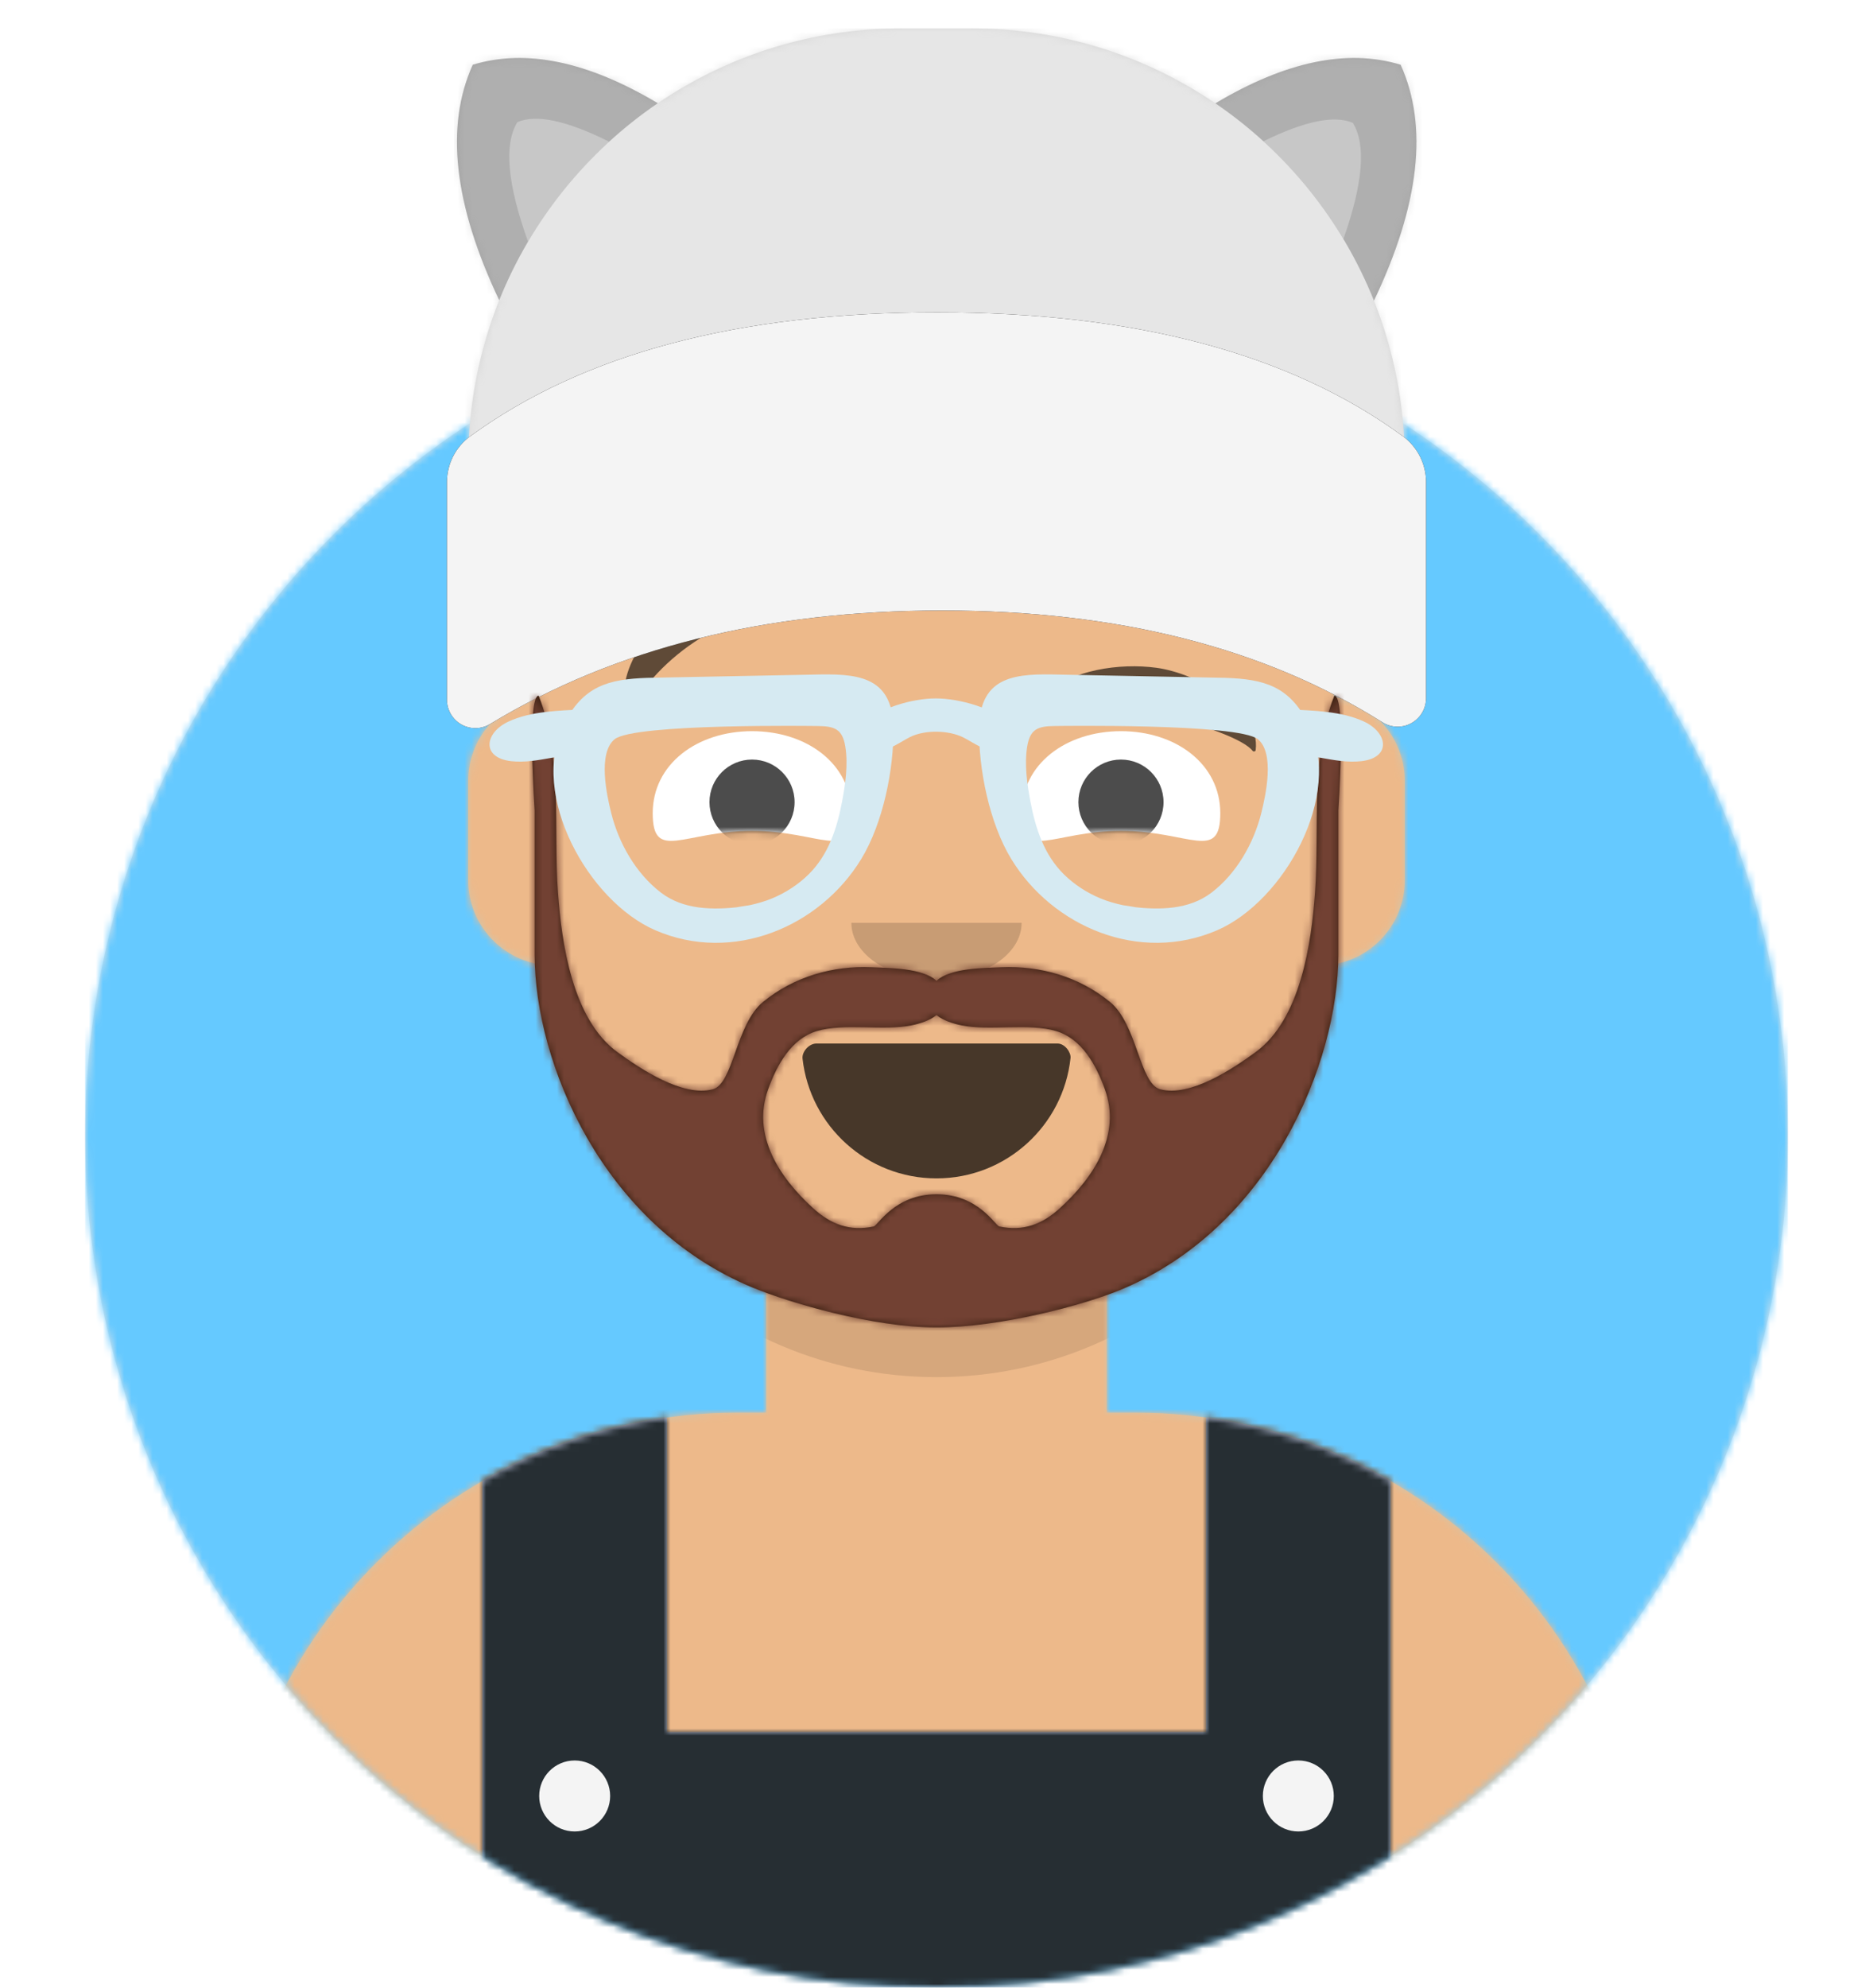 <svg width="132px" height="140px" viewBox="0 0 264 280" version="1.1" xmlns="http://www.w3.org/2000/svg" xmlns:xlink="http://www.w3.org/1999/xlink"><desc>Created with getavataaars.com</desc><defs><circle id="react-path-837787" cx="120" cy="120" r="120"></circle><path d="M12,160 C12,226.274 65.726,280 132,280 C198.274,280 252,226.274 252,160 L264,160 L264,-1.42108547e-14 L-3.19744231e-14,-1.42108547e-14 L-3.19744231e-14,160 L12,160 Z" id="react-path-837788"></path><path d="M124,144.611 L124,163 L128,163 L128,163 C167.765,163 200,195.235 200,235 L200,244 L0,244 L0,235 C-4.86974701e-15,195.235 32.235,163 72,163 L72,163 L76,163 L76,144.611 C58.763,136.422 46.372,119.687 44.305,99.881 C38.48,99.058 34,94.052 34,88 L34,74 C34,68.054 38.325,63.118 44,62.166 L44,56 L44,56 C44,25.072 69.072,5.68137151e-15 100,0 L100,0 L100,0 C130.928,-5.68137151e-15 156,25.072 156,56 L156,62.166 C161.675,63.118 166,68.054 166,74 L166,88 C166,94.052 161.52,99.058 155.695,99.881 C153.628,119.687 141.237,136.422 124,144.611 Z" id="react-path-837789"></path></defs><g id="Avataaar" stroke="none" stroke-width="1" fill="none" fill-rule="evenodd"><g transform="translate(-825, -1100)" id="Avataaar/Circle"><g transform="translate(825, 1100)"><g id="Circle" stroke-width="1" fill-rule="evenodd" transform="translate(12, 40)"><mask id="react-mask-837790" fill="white"><use xlink:href="#react-path-837787"></use></mask><use id="Circle-Background" fill="#E6E6E6" xlink:href="#react-path-837787"></use><g id="Color/Palette/Blue-01" mask="url(#react-mask-837790)" fill="#65C9FF"><rect id="🖍Color" x="0" y="0" width="240" height="240"></rect></g></g><mask id="react-mask-837791" fill="white"><use xlink:href="#react-path-837788"></use></mask><g id="Mask"></g><g id="Avataaar" stroke-width="1" fill-rule="evenodd" mask="url(#react-mask-837791)"><g id="Body" transform="translate(32, 36)"><mask id="react-mask-837792" fill="white"><use xlink:href="#react-path-837789"></use></mask><use fill="#D0C6AC" xlink:href="#react-path-837789"></use><g id="Skin/👶🏽-03-Brown" mask="url(#react-mask-837792)" fill="#EDB98A"><g transform="translate(0, 0)" id="Color"><rect x="0" y="0" width="264" height="280"></rect></g></g><path d="M156,79 L156,102 C156,132.928 130.928,158 100,158 C69.072,158 44,132.928 44,102 L44,79 L44,94 C44,124.928 69.072,150 100,150 C130.928,150 156,124.928 156,94 L156,79 Z" id="Neck-Shadow" fill-opacity="0.1" fill="#000000" mask="url(#react-mask-837792)"></path></g><g id="Clothing/Overall" transform="translate(0, 170)"><defs><path d="M94,29.688 L94,74 L170,74 L170,29.688 C179.363,30.989 188.15,34.091 196,38.632 L196,110 L187,110 L77,110 L68,110 L68,38.632 C75.85,34.091 84.637,30.989 94,29.688 Z" id="react-path-837793"></path></defs><mask id="react-mask-837794" fill="white"><use xlink:href="#react-path-837793"></use></mask><use id="Overall" fill="#B7C1DB" fill-rule="evenodd" xlink:href="#react-path-837793"></use><g id="Color/Palette/Gray-01" mask="url(#react-mask-837794)" fill-rule="evenodd" fill="#262E33"><rect id="🖍Color" x="0" y="0" width="264" height="110"></rect></g><circle id="Button" fill="#F4F4F4" fill-rule="evenodd" cx="81" cy="83" r="5"></circle><circle id="Button" fill="#F4F4F4" fill-rule="evenodd" cx="183" cy="83" r="5"></circle></g><g id="Face" transform="translate(76, 82)" fill="#000000"><g id="Mouth/Smile" transform="translate(2, 52)"><defs><path d="M35.118,15.128 C36.176,24.62 44.226,32 54,32 C63.804,32 71.874,24.574 72.892,15.04 C72.974,14.273 72.117,13 71.043,13 C56.149,13 44.738,13 37.087,13 C36.007,13 35.012,14.178 35.118,15.128 Z" id="react-path-837795"></path></defs><mask id="react-mask-837796" fill="white"><use xlink:href="#react-path-837795"></use></mask><use id="Mouth" fill-opacity="0.7" fill="#000000" fill-rule="evenodd" xlink:href="#react-path-837795"></use><rect id="Teeth" fill="#FFFFFF" fill-rule="evenodd" mask="url(#react-mask-837796)" x="39" y="2" width="31" height="16" rx="5"></rect><g id="Tongue" stroke-width="1" fill-rule="evenodd" mask="url(#react-mask-837796)" fill="#FF4F6D"><g transform="translate(38, 24)"><circle cx="11" cy="11" r="11"></circle><circle cx="21" cy="11" r="11"></circle></g></g></g><g id="Nose/Default" transform="translate(28, 40)" fill-opacity="0.16"><path d="M16,8 C16,12.418 21.373,16 28,16 L28,16 C34.627,16 40,12.418 40,8" id="Nose"></path></g><g id="Eyes/Squint-😊" transform="translate(0, 8)"><defs><path d="M14,14.048 C23.61,14.048 28,18.499 28,11.562 C28,4.624 21.732,0 14,0 C6.268,0 0,4.624 0,11.562 C0,18.499 4.39,14.048 14,14.048 Z" id="react-path-837797"></path><path d="M14,14.048 C23.61,14.048 28,18.499 28,11.562 C28,4.624 21.732,0 14,0 C6.268,0 0,4.624 0,11.562 C0,18.499 4.39,14.048 14,14.048 Z" id="react-path-837798"></path></defs><g id="Eye" transform="translate(16, 13)"><mask id="react-mask-837799" fill="white"><use xlink:href="#react-path-837797"></use></mask><use id="The-white-stuff" fill="#FFFFFF" xlink:href="#react-path-837797"></use><circle fill-opacity="0.7" fill="#000000" mask="url(#react-mask-837799)" cx="14" cy="10" r="6"></circle></g><g id="Eye" transform="translate(68, 13)"><mask id="react-mask-837800" fill="white"><use xlink:href="#react-path-837798"></use></mask><use id="Eyeball-Mask" fill="#FFFFFF" xlink:href="#react-path-837798"></use><circle fill-opacity="0.7" fill="#000000" mask="url(#react-mask-837800)" cx="14" cy="10" r="6"></circle></g></g><g id="Eyebrow/Natural/Up-Down-Natural" fill-opacity="0.6"><path d="M22.766,1.578 L23.677,1.176 C28.919,-0.905 36.865,-0.033 41.723,2.299 C42.29,2.571 41.902,3.452 41.321,3.407 C26.402,2.256 16.358,11.553 12.946,17.847 C12.845,18.034 12.539,18.055 12.464,17.881 C10.156,12.562 16.913,3.896 22.766,1.578 Z" id="Eye-Browse-Reddit"></path><path d="M86.535,12.025 C92.342,12.293 101.73,16.512 101.488,22.368 C101.48,22.56 101.199,22.644 101.061,22.497 C98.306,19.537 78.746,16.547 71.856,18.132 C71.226,18.277 70.747,17.655 71.146,17.206 C74.568,13.357 81.333,11.779 86.535,12.025 Z" id="Eyebrow" transform="translate(86.247, 17.286) rotate(5) translate(-86.247, -17.286) "></path></g></g><g id="Top"><defs><rect id="react-path-837810" x="0" y="0" width="264" height="280"></rect><path d="M129.659,38.357 C132.46,45.358 134,52.999 134,61 L134,69 L2,69 L2,61 C2,52.975 3.55,45.312 6.366,38.293 C-0.037,24.83 -1.281,13.773 2.636,5.12 C10.141,2.844 18.834,4.65 28.716,10.539 C38.486,3.888 50.289,-4.77047603e-15 63,-7.10542736e-15 L73,-7.10542736e-15 C85.722,-9.44244112e-15 97.535,3.895 107.31,10.557 C117.204,4.653 125.907,2.841 133.419,5.12 C137.342,13.786 136.089,24.865 129.659,38.357 Z" id="react-path-837806"></path><path d="M28.716,10.539 C18.759,17.317 10.912,26.965 6.366,38.293 C-0.037,24.83 -1.281,13.773 2.636,5.12 C10.141,2.844 18.834,4.65 28.716,10.539 Z M129.659,38.357 C125.121,27.011 117.273,17.346 107.31,10.557 C117.204,4.653 125.907,2.841 133.419,5.12 C137.342,13.786 136.089,24.865 129.659,38.357 Z" id="react-path-837807"></path><path d="M21.862,15.959 C17.389,20.047 13.527,24.791 10.429,30.041 C7.504,21.932 7.003,16.321 8.927,13.208 C11.578,12.062 15.89,12.979 21.862,15.959 Z M125.353,29.674 C122.278,24.547 118.472,19.908 114.078,15.904 C119.881,13.052 124.083,12.189 126.686,13.314 C128.572,16.367 128.128,21.82 125.353,29.674 Z" id="react-path-837808"></path><filter x="-0.7%" y="-1.7%" width="101.4%" height="106.8%" filterUnits="objectBoundingBox" id="react-filter-837801"><feOffset dx="0" dy="2" in="SourceAlpha" result="shadowOffsetOuter1"></feOffset><feColorMatrix values="0 0 0 0 0   0 0 0 0 0   0 0 0 0 0  0 0 0 0.1 0" type="matrix" in="shadowOffsetOuter1"></feColorMatrix></filter><path d="M67.285,61.451 C83.23,49.817 105.159,44 133.073,44 C160.985,44 182.872,49.817 198.732,61.45 L198.732,61.45 C200.786,62.957 202,65.352 202,67.9 L202,98.37 C202,100.579 200.209,102.37 198,102.37 C197.244,102.37 196.504,102.156 195.865,101.753 C179.223,91.251 158.536,86 133.804,86 C108.883,86 87.64,91.331 70.076,101.994 L70.076,101.994 C68.187,103.141 65.727,102.539 64.581,100.651 C64.201,100.025 64,99.307 64,98.575 L64,67.914 C64,65.359 65.221,62.957 67.285,61.451 Z" id="react-path-837809"></path></defs><mask id="react-mask-837802" fill="white"><use xlink:href="#react-path-837810"></use></mask><g id="Mask"></g><g id="Top/Accessories/Winter-Hat-4" transform="translate(-1, 0)"><g id="hat" stroke-width="1" fill-rule="evenodd" transform="translate(65, 4)"><mask id="react-mask-837803" fill="white"><use xlink:href="#react-path-837806"></use></mask><use id="hat-mask" fill="#D8D8D8" xlink:href="#react-path-837806"></use><g id="Color/Palette/Gray-01" mask="url(#react-mask-837803)" fill-rule="evenodd" fill="#E6E6E6"><rect id="🖍Color" x="0" y="0" width="264" height="280"></rect></g><mask id="react-mask-837804" fill="white"><use xlink:href="#react-path-837807"></use></mask><use id="shadow" fill-opacity="0.24" fill="#000000" xlink:href="#react-path-837807"></use><mask id="react-mask-837805" fill="white"><use xlink:href="#react-path-837808"></use></mask><use id="light" fill-opacity="0.3" fill="#FFFFFF" xlink:href="#react-path-837808"></use></g><g id="hat-front"><use fill="black" fill-opacity="1" filter="url(#react-path-837809)" xlink:href="#react-path-837809"></use><use fill="#F4F4F4" fill-rule="evenodd" xlink:href="#react-path-837809"></use></g><g id="Facial-Hair/Beard-Light" transform="translate(49, 72)"><defs><path d="M101.428,98.169 C98.915,100.463 96.237,101.494 92.853,100.773 C92.271,100.649 89.896,96.235 84,96.235 C78.103,96.235 75.729,100.649 75.147,100.773 C71.762,101.494 69.085,100.463 66.571,98.169 C61.846,93.856 57.917,87.908 60.278,81.419 C61.508,78.037 63.51,74.324 67.151,73.246 C71.038,72.096 76.497,73.244 80.415,72.458 C81.684,72.204 83.071,71.751 84,71 C84.929,71.751 86.316,72.204 87.585,72.458 C91.503,73.244 96.961,72.096 100.849,73.246 C104.49,74.324 106.491,78.037 107.722,81.419 C110.083,87.908 106.154,93.856 101.428,98.169 M140.081,26 C136.671,34.4 137.988,44.858 137.357,53.676 C136.844,60.843 135.337,71.586 128.973,76.215 C125.718,78.582 119.794,82.56 115.542,81.45 C112.615,80.686 112.302,72.29 108.455,69.147 C104.092,65.582 98.643,64.016 93.149,64.258 C90.779,64.362 85.984,64.337 84,66.16 C82.016,64.337 77.222,64.362 74.851,64.258 C69.357,64.016 63.908,65.582 59.545,69.147 C55.698,72.29 55.386,80.686 52.458,81.45 C48.206,82.56 42.282,78.582 39.027,76.215 C32.662,71.586 31.156,60.843 30.643,53.676 C30.012,44.858 31.329,34.4 27.919,26 C26.26,26 27.354,42.129 27.354,42.129 L27.354,62.485 C27.386,77.773 36.935,100.655 58.108,109.393 C63.286,111.53 75.015,115 84,115 C92.985,115 104.714,111.86 109.892,109.723 C131.065,100.986 140.614,77.773 140.646,62.485 L140.646,42.129 C140.646,42.129 141.74,26 140.081,26" id="react-path-837812"></path></defs><mask id="react-mask-837811" fill="white"><use xlink:href="#react-path-837812"></use></mask><use id="Lite-Beard" fill="#331B0C" fill-rule="evenodd" xlink:href="#react-path-837812"></use><g id="Color/Hair/Brown" mask="url(#react-mask-837811)" fill="#724133"><g transform="translate(-32, 0)" id="Color"><rect x="0" y="0" width="264" height="244"></rect></g></g></g><g id="Top/_Resources/Prescription-01" fill="none" transform="translate(62, 85)" stroke-width="1"><defs><filter x="-0.8%" y="-2.4%" width="101.5%" height="109.8%" filterUnits="objectBoundingBox" id="react-filter-837813"><feOffset dx="0" dy="2" in="SourceAlpha" result="shadowOffsetOuter1"></feOffset><feColorMatrix values="0 0 0 0 0   0 0 0 0 0   0 0 0 0 0  0 0 0 0.2 0" type="matrix" in="shadowOffsetOuter1" result="shadowMatrixOuter1"></feColorMatrix><feMerge><feMergeNode in="shadowMatrixOuter1"></feMergeNode><feMergeNode in="SourceGraphic"></feMergeNode></feMerge></filter></defs><g id="Glasses" filter="url(#react-filter-837813)" transform="translate(8, 8)" fill="#D6EAF2"><path d="M46.249,7.275 C48.621,7.298 49.742,7.692 50.146,10.165 C50.555,12.671 50.157,15.487 49.685,17.955 C48.965,21.723 47.767,25.415 44.978,28.169 C43.508,29.619 41.717,30.775 39.811,31.564 C38.799,31.983 37.73,32.286 36.661,32.516 C36.349,32.583 33.682,32.95 35.318,32.764 C31.501,33.199 27.36,33.182 24.172,30.753 C20.64,28.06 18.22,23.8 17.157,19.556 C16.534,17.073 15.226,11.134 17.616,9.149 C20.353,6.875 46.249,7.275 46.249,7.275 L46.249,7.275 Z M22.218,0.49 C16.777,0.678 13.147,1.634 10.463,7.069 C5.546,17.03 13.963,31.969 23.352,36.039 C34.329,40.799 46.592,35.532 52.396,26.006 C55.469,20.962 57.022,13.323 56.922,7.504 C56.795,0.076 51.607,-0.13 45.509,0.034 L22.218,0.49 Z" id="Frame-Stuff"></path><path d="M79.681,7.273 C77.309,7.295 76.188,7.689 75.784,10.163 C75.374,12.668 75.772,15.485 76.244,17.952 C76.965,21.72 78.163,25.412 80.952,28.166 C82.421,29.616 84.213,30.772 86.119,31.562 C87.131,31.981 88.2,32.284 89.268,32.513 C89.581,32.58 92.247,32.948 90.612,32.761 C94.429,33.197 98.57,33.179 101.757,30.75 C105.29,28.058 107.709,23.798 108.773,19.554 C109.396,17.071 110.703,11.132 108.314,9.147 C105.576,6.872 79.681,7.273 79.681,7.273 L79.681,7.273 Z M103.712,0.488 C109.152,0.675 112.783,1.632 115.466,7.067 C120.384,17.028 111.967,31.966 102.577,36.037 C91.6,40.797 79.338,35.529 73.534,26.004 C70.461,20.96 68.907,13.321 69.007,7.501 C69.135,0.074 74.323,-0.132 80.421,0.032 L103.712,0.488 Z" id="Frame-Stuff"></path><path d="M13.197,4.927 C9.785,5.118 5.886,5.164 2.69,6.639 C-0.695,8.201 -1.218,11.739 3.049,12.226 C4.971,12.446 6.895,12.083 8.787,11.745 C10.337,11.468 12.442,11.558 13.906,10.966 C16.636,9.862 16.46,4.74 13.197,4.927" id="Frame-Stuff"></path><path d="M112.735,4.927 C116.147,5.118 120.046,5.164 123.242,6.639 C126.626,8.201 127.149,11.739 122.882,12.226 C120.961,12.446 119.037,12.083 117.144,11.745 C115.595,11.468 113.49,11.558 112.025,10.966 C109.296,9.862 109.471,4.74 112.735,4.927" id="Frame-Stuff"></path><path d="M73.109,7.013 C71.163,4.713 66.091,3.385 62.891,3.385 C59.691,3.385 54.768,4.713 52.822,7.013 C51.841,8.172 51.807,9.724 53.508,10.451 C55.626,11.357 57.517,9.714 59.213,8.855 C61.381,7.757 64.712,7.877 66.719,8.855 C68.427,9.688 70.305,11.357 72.423,10.451 C74.124,9.724 74.091,8.172 73.109,7.013" id="Frame-Stuff"></path></g></g></g></g></g></g></g></g></svg>